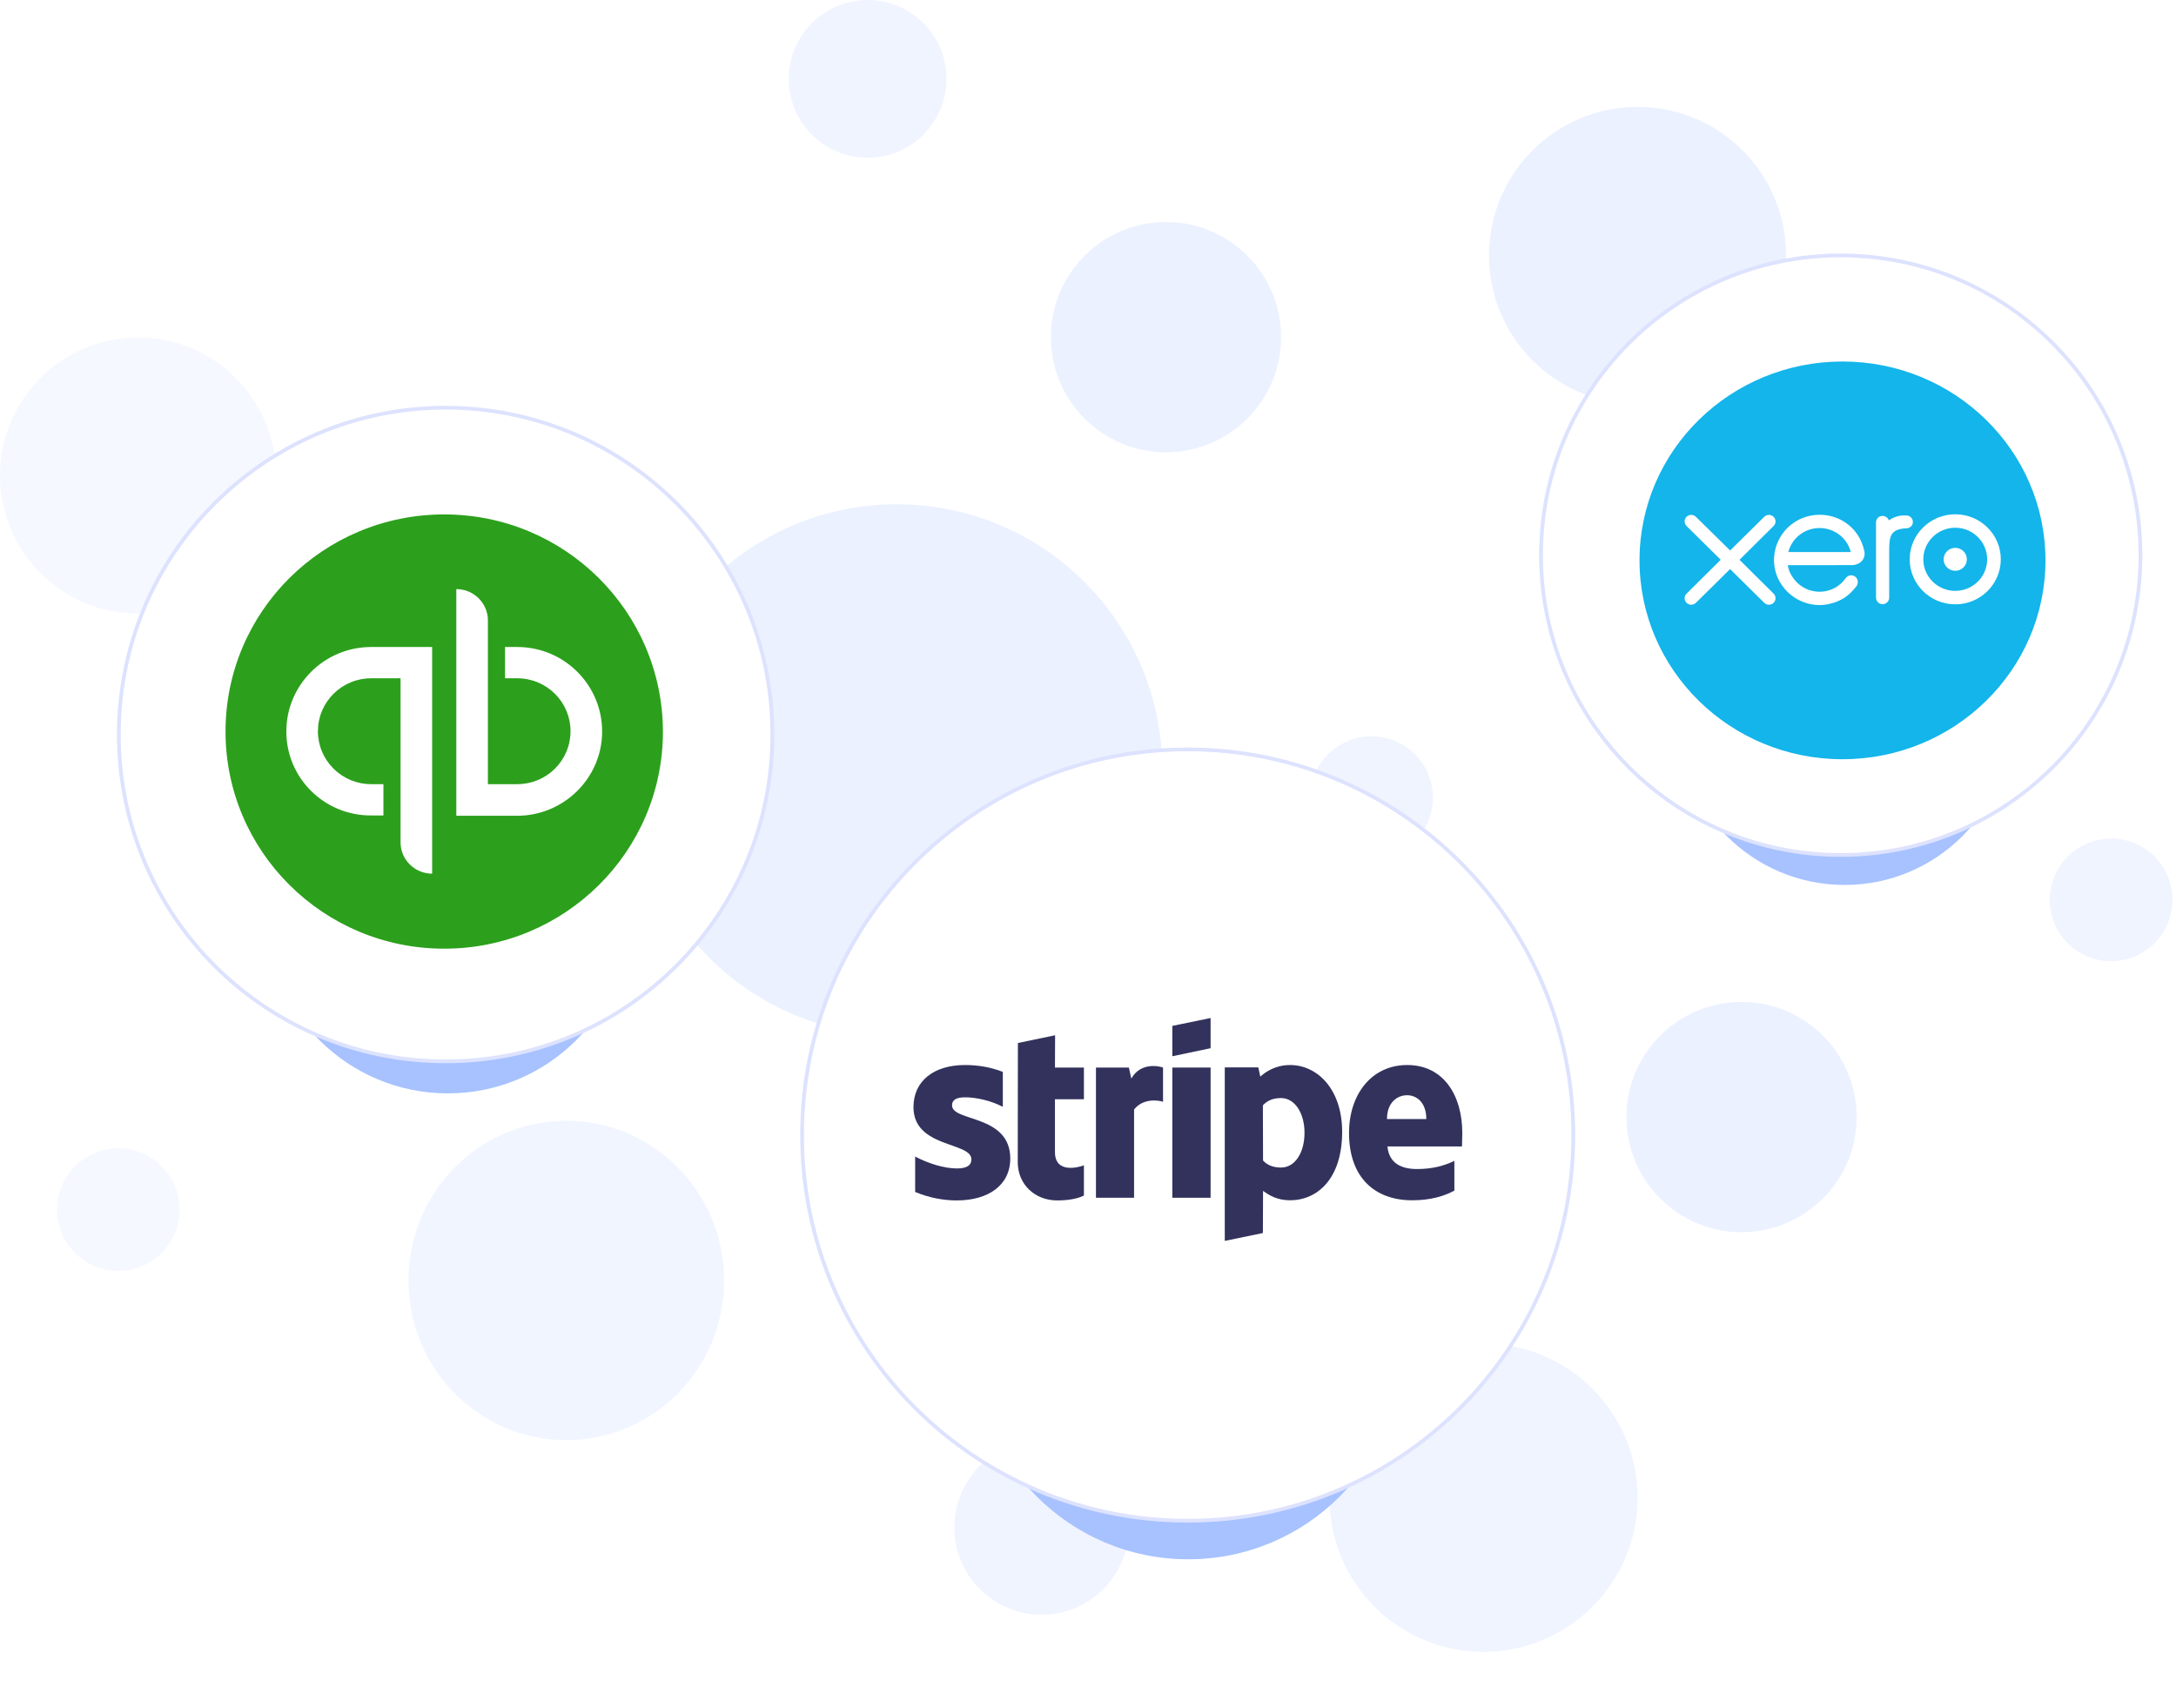 <?xml version="1.0" encoding="UTF-8"?> <svg xmlns="http://www.w3.org/2000/svg" width="586" height="460" viewBox="0 0 586 460" fill="none"><circle cx="441" cy="68.778" r="40" fill="#EBF1FF"></circle><circle cx="314" cy="90.778" r="31" fill="#EBF1FF"></circle><circle cx="469" cy="300.778" r="31" fill="#EBF1FF"></circle><circle cx="241.5" cy="207.278" r="71.5" fill="#EBF1FF"></circle><circle cx="399.5" cy="403.278" r="41.5" fill="#EFF4FF"></circle><circle cx="37.172" cy="128.037" r="37.172" fill="#F5F8FF"></circle><circle cx="233.652" cy="21.241" r="21.241" fill="#F0F4FF"></circle><circle cx="369.359" cy="214.771" r="16.521" fill="#F0F4FF"></circle><circle cx="31.862" cy="325.697" r="16.521" fill="#F5F8FF"></circle><circle cx="352.838" cy="339.858" r="33.042" fill="#F5F8FF"></circle><circle cx="280.5" cy="411.278" r="23.5" fill="#F0F4FF"></circle><circle cx="568.521" cy="242.299" r="16.521" fill="#F0F4FF"></circle><ellipse cx="152.5" cy="344.778" rx="42.5" ry="43" fill="#F1F5FF"></ellipse><g filter="url(#filter0_f_2_29)"><path d="M377.685 362.162C377.685 394.024 351.855 419.853 319.993 419.853C288.131 419.853 262.301 394.024 262.301 362.162C262.301 330.299 288.131 304.47 319.993 304.47C351.855 304.47 377.685 330.299 377.685 362.162Z" fill="#A7C2FF"></path></g><path d="M423.691 305.623C423.691 362.976 377.198 409.469 319.845 409.469C262.493 409.469 216 362.976 216 305.623C216 248.271 262.493 201.778 319.845 201.778C377.198 201.778 423.691 248.271 423.691 305.623Z" fill="white" stroke="#DDE2FE" stroke-miterlimit="10"></path><path fill-rule="evenodd" clip-rule="evenodd" d="M393.798 305.117C393.798 294.86 388.707 286.767 378.977 286.767C369.206 286.767 363.294 294.86 363.294 305.036C363.294 317.096 370.274 323.186 380.291 323.186C385.176 323.186 388.871 322.104 391.663 320.581V312.568C388.871 313.931 385.669 314.772 381.605 314.772C377.622 314.772 374.092 313.41 373.64 308.682H393.716C393.716 308.161 393.798 306.078 393.798 305.117ZM373.517 301.31C373.517 296.783 376.35 294.9 378.936 294.9C381.44 294.9 384.109 296.783 384.109 301.31H373.517Z" fill="#32325D"></path><path fill-rule="evenodd" clip-rule="evenodd" d="M347.447 286.767C343.424 286.767 340.837 288.61 339.4 289.892L338.867 287.408H329.834V334.123L340.098 332L340.139 320.661C341.617 321.703 343.793 323.185 347.406 323.185C354.755 323.185 361.447 317.416 361.447 304.716C361.406 293.097 354.632 286.767 347.447 286.767ZM344.984 314.371C342.562 314.371 341.125 313.53 340.139 312.488L340.098 297.624C341.166 296.463 342.644 295.661 344.984 295.661C348.72 295.661 351.306 299.748 351.306 304.996C351.306 310.365 348.761 314.371 344.984 314.371Z" fill="#32325D"></path><path fill-rule="evenodd" clip-rule="evenodd" d="M315.711 284.403L326.016 282.24V274.107L315.711 276.23V284.403Z" fill="#32325D"></path><path d="M326.016 287.448H315.711V322.505H326.016V287.448Z" fill="#32325D"></path><path fill-rule="evenodd" clip-rule="evenodd" d="M304.667 290.413L304.01 287.448H295.143V322.504H305.406V298.746C307.829 295.661 311.934 296.222 313.207 296.663V287.448C311.893 286.967 307.09 286.086 304.667 290.413Z" fill="#32325D"></path><path fill-rule="evenodd" clip-rule="evenodd" d="M284.14 278.754L274.123 280.837L274.082 312.929C274.082 318.859 278.639 323.226 284.715 323.226C288.081 323.226 290.545 322.625 291.9 321.903V313.77C290.586 314.291 284.099 316.134 284.099 310.205V295.982H291.9V287.448H284.099L284.14 278.754Z" fill="#32325D"></path><path fill-rule="evenodd" clip-rule="evenodd" d="M256.387 297.624C256.387 296.062 257.701 295.461 259.877 295.461C262.997 295.461 266.938 296.382 270.058 298.025V288.61C266.651 287.288 263.284 286.767 259.877 286.767C251.542 286.767 246 291.014 246 298.105C246 309.163 261.601 307.4 261.601 312.168C261.601 314.011 259.959 314.612 257.66 314.612C254.252 314.612 249.9 313.25 246.452 311.407V320.942C250.27 322.544 254.129 323.226 257.66 323.226C266.199 323.226 272.07 319.099 272.07 311.927C272.029 299.988 256.387 302.112 256.387 297.624Z" fill="#32325D"></path><g filter="url(#filter1_f_2_29)"><path d="M169.492 245.513C169.492 272.513 147.603 294.401 120.603 294.401C93.602 294.401 71.714 272.513 71.714 245.513C71.714 218.512 93.602 196.624 120.603 196.624C147.603 196.624 169.492 218.512 169.492 245.513Z" fill="#A7C2FF"></path></g><path d="M208 197.778C208 246.379 168.601 285.778 120 285.778C71.399 285.778 32 246.379 32 197.778C32 149.177 71.399 109.778 120 109.778C168.601 109.778 208 149.177 208 197.778Z" fill="white" stroke="#DDE2FE" stroke-miterlimit="10"></path><path d="M119.631 138.512C87.061 138.512 60.734 164.644 60.734 196.976C60.734 229.219 87.061 255.441 119.631 255.441C152.111 255.441 178.529 229.307 178.529 196.976C178.438 164.644 152.111 138.512 119.631 138.512V138.512ZM116.374 235.241C111.671 235.241 107.87 231.433 107.87 226.826V182.625H99.999C98.111 182.622 96.24 182.989 94.495 183.704C92.749 184.42 91.163 185.47 89.827 186.795C88.491 188.119 87.431 189.692 86.708 191.424C85.985 193.156 85.614 195.012 85.614 196.887C85.613 198.761 85.985 200.618 86.708 202.35C87.43 204.082 88.49 205.655 89.826 206.98C91.162 208.305 92.749 209.355 94.494 210.071C96.24 210.786 98.111 211.153 99.999 211.15H103.256V219.565H99.999C87.332 219.653 77.11 209.466 77.11 196.976C77.11 184.397 87.332 174.21 99.999 174.21H116.374V235.243V235.241ZM139.264 219.651H122.889V158.62C127.592 158.62 131.393 162.43 131.393 167.035V211.15H139.264C141.152 211.153 143.023 210.786 144.769 210.071C146.514 209.355 148.101 208.305 149.437 206.98C150.773 205.655 151.833 204.082 152.555 202.35C153.278 200.618 153.65 198.761 153.649 196.887C153.649 195.012 153.278 193.156 152.555 191.424C151.832 189.692 150.772 188.119 149.436 186.795C148.1 185.47 146.514 184.42 144.768 183.704C143.023 182.989 141.152 182.622 139.264 182.625H136.007V174.21H139.264C151.931 174.21 162.153 184.397 162.153 196.976C162.153 209.466 151.84 219.653 139.264 219.653V219.651Z" fill="#2CA01C"></path><g filter="url(#filter2_f_2_29)"><path d="M541.607 193.439C541.607 218.205 521.53 238.281 496.765 238.281C471.999 238.281 451.923 218.205 451.923 193.439C451.923 168.673 471.999 148.597 496.765 148.597C521.53 148.597 541.607 168.673 541.607 193.439Z" fill="#A7C2FF"></path></g><path d="M576.432 149.494C576.432 194.072 540.294 230.21 495.716 230.21C451.138 230.21 415 194.072 415 149.494C415 104.916 451.138 68.778 495.716 68.778C540.294 68.778 576.432 104.916 576.432 149.494Z" fill="white" stroke="#DDE2FE" stroke-miterlimit="10"></path><path d="M496.184 97.339C465.994 97.339 441.526 121.312 441.526 150.883C441.526 180.45 465.994 204.427 496.184 204.427C526.366 204.427 550.846 180.45 550.846 150.883C550.846 121.312 526.366 97.339 496.184 97.339Z" fill="#13B5EA"></path><path d="M481.594 148.638C482.575 144.835 486.032 142.18 490.005 142.18C493.999 142.18 497.44 144.828 498.425 148.638H481.594ZM501.481 150.949C502.044 150.263 502.256 149.366 502.076 148.42C501.344 144.991 499.46 142.245 496.629 140.478C494.684 139.255 492.415 138.609 490.065 138.609C487.473 138.609 485.006 139.381 482.929 140.84C479.683 143.122 477.745 146.85 477.745 150.813C477.745 151.807 477.869 152.795 478.114 153.747C479.362 158.573 483.558 162.222 488.555 162.829C489.039 162.886 489.523 162.915 489.994 162.915C490.995 162.915 491.969 162.789 492.97 162.531C494.272 162.222 495.512 161.701 496.657 160.983C497.739 160.29 498.735 159.356 499.783 158.054L499.852 157.983C500.2 157.553 500.363 156.999 500.297 156.465C500.237 155.987 500.006 155.575 499.646 155.304C499.304 155.044 498.897 154.9 498.5 154.9C498.113 154.9 497.545 155.039 497.03 155.702L496.99 155.754C496.82 155.978 496.645 156.21 496.443 156.439C495.75 157.208 494.954 157.842 494.078 158.322C492.825 158.983 491.47 159.323 490.055 159.333C485.611 159.285 482.89 156.361 481.827 153.645C481.66 153.156 481.54 152.71 481.464 152.296C481.462 152.254 481.459 152.21 481.456 152.167L498.662 152.164C499.857 152.139 500.858 151.707 501.481 150.949Z" fill="white"></path><path d="M526.555 147.512C524.827 147.512 523.422 148.898 523.422 150.601C523.422 152.305 524.827 153.691 526.555 153.691C528.279 153.691 529.682 152.305 529.682 150.601C529.682 148.898 528.279 147.512 526.555 147.512Z" fill="white"></path><path d="M515.141 140.549C515.141 139.578 514.339 138.789 513.355 138.789L512.852 138.782C511.326 138.782 509.883 139.244 508.667 140.121C508.434 139.411 507.753 138.912 506.985 138.912C505.996 138.912 505.216 139.679 505.21 140.658L505.216 160.929C505.222 161.894 506.017 162.68 506.989 162.68C507.966 162.68 508.761 161.894 508.761 160.928V148.462C508.761 144.423 509.113 142.734 512.653 142.301C512.947 142.267 513.262 142.265 513.342 142.265C514.384 142.227 515.141 141.506 515.141 140.549Z" fill="white"></path><path d="M468.449 150.732L477.631 141.627C477.966 141.301 478.152 140.863 478.152 140.394C478.152 139.426 477.351 138.638 476.367 138.638C475.891 138.638 475.441 138.824 475.102 139.162L465.92 148.221L456.701 139.145C456.365 138.818 455.919 138.638 455.446 138.638C454.467 138.638 453.671 139.426 453.671 140.394C453.671 140.864 453.861 141.311 454.206 141.65L463.394 150.725L454.22 159.811C453.866 160.145 453.671 160.593 453.671 161.073C453.671 162.041 454.467 162.829 455.446 162.829C455.912 162.829 456.358 162.65 456.702 162.322L465.911 153.227L475.08 162.28C475.432 162.637 475.889 162.834 476.367 162.834C477.351 162.834 478.152 162.044 478.152 161.073C478.152 160.609 477.967 160.17 477.631 159.835L468.449 150.732Z" fill="white"></path><path d="M526.552 159.097C521.809 159.097 517.95 155.286 517.95 150.601C517.95 145.912 521.809 142.096 526.552 142.096C531.29 142.096 535.145 145.912 535.145 150.601C535.145 155.286 531.29 159.097 526.552 159.097ZM526.554 138.475C519.789 138.475 514.284 143.915 514.284 150.601C514.284 157.285 519.789 162.723 526.554 162.723C533.317 162.723 538.818 157.285 538.818 150.601C538.818 143.915 533.317 138.475 526.554 138.475Z" fill="white"></path><defs><filter id="filter0_f_2_29" x="222.301" y="264.47" width="195.384" height="195.384" filterUnits="userSpaceOnUse" color-interpolation-filters="sRGB"><feFlood flood-opacity="0" result="BackgroundImageFix"></feFlood><feBlend mode="normal" in="SourceGraphic" in2="BackgroundImageFix" result="shape"></feBlend><feGaussianBlur stdDeviation="20" result="effect1_foregroundBlur_2_29"></feGaussianBlur></filter><filter id="filter1_f_2_29" x="31.714" y="156.624" width="177.778" height="177.778" filterUnits="userSpaceOnUse" color-interpolation-filters="sRGB"><feFlood flood-opacity="0" result="BackgroundImageFix"></feFlood><feBlend mode="normal" in="SourceGraphic" in2="BackgroundImageFix" result="shape"></feBlend><feGaussianBlur stdDeviation="20" result="effect1_foregroundBlur_2_29"></feGaussianBlur></filter><filter id="filter2_f_2_29" x="411.923" y="108.597" width="169.684" height="169.684" filterUnits="userSpaceOnUse" color-interpolation-filters="sRGB"><feFlood flood-opacity="0" result="BackgroundImageFix"></feFlood><feBlend mode="normal" in="SourceGraphic" in2="BackgroundImageFix" result="shape"></feBlend><feGaussianBlur stdDeviation="20" result="effect1_foregroundBlur_2_29"></feGaussianBlur></filter></defs></svg> 